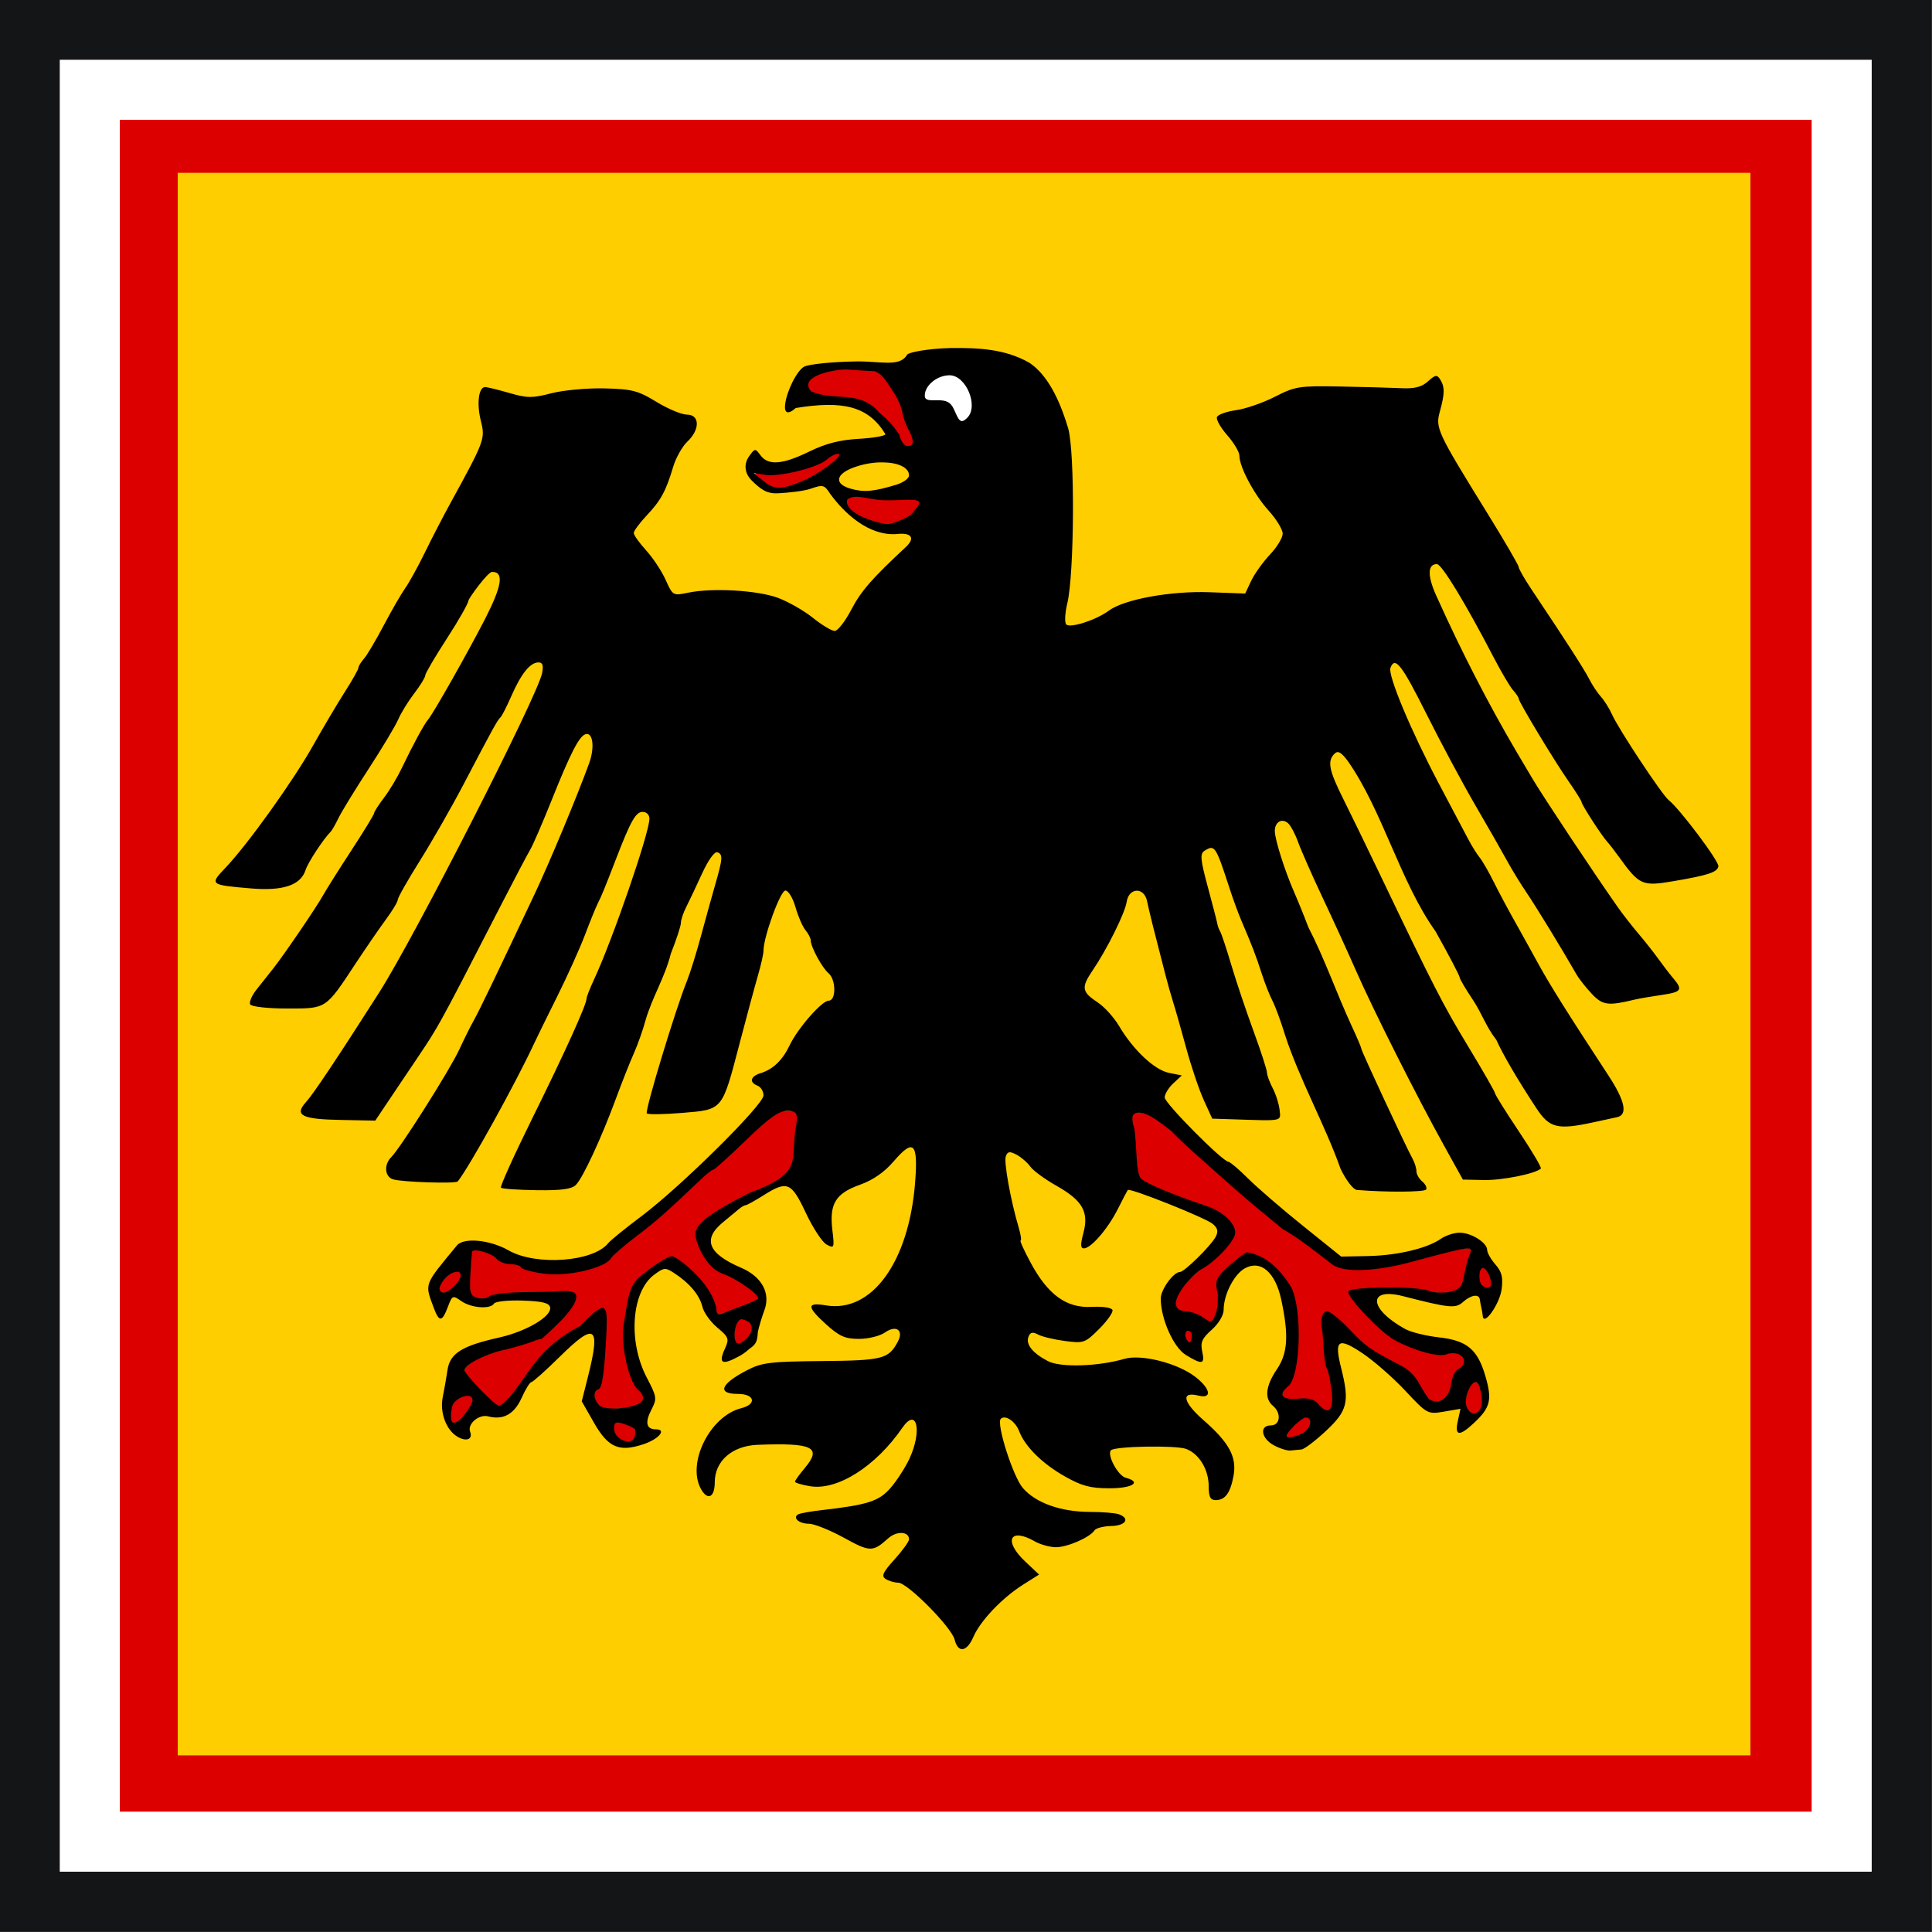 <?xml version="1.0" encoding="UTF-8" standalone="no"?>
<!-- Creator: CorelDRAW -->
<svg
   xmlns:dc="http://purl.org/dc/elements/1.1/"
   xmlns:cc="http://creativecommons.org/ns#"
   xmlns:rdf="http://www.w3.org/1999/02/22-rdf-syntax-ns#"
   xmlns:svg="http://www.w3.org/2000/svg"
   xmlns="http://www.w3.org/2000/svg"
   xmlns:sodipodi="http://sodipodi.sourceforge.net/DTD/sodipodi-0.dtd"
   xmlns:inkscape="http://www.inkscape.org/namespaces/inkscape"
   xml:space="preserve"
   width="3543px"
   height="3543px"
   style="shape-rendering:geometricPrecision; text-rendering:geometricPrecision; image-rendering:optimizeQuality; fill-rule:evenodd"
   viewBox="0 0 3544 3544"
   id="svg3542"
   sodipodi:version="0.32"
   inkscape:version="0.46"
   sodipodi:docname="Standarte_Reichspräsident_1933-1935.svg"
   inkscape:output_extension="org.inkscape.output.svg.inkscape"
   sodipodi:docbase="C:\Documents and Settings\Owner\Desktop\New Folder"><rect x="0" y="0" width="3544" height="3544" fill="#333333" stroke="none"/><sodipodi:namedview
   inkscape:window-height="1005"
   inkscape:window-width="1280"
   inkscape:pageshadow="2"
   inkscape:pageopacity="0.0"
   guidetolerance="10.0"
   gridtolerance="10.0"
   objecttolerance="10.0"
   borderopacity="1.0"
   bordercolor="#666666"
   pagecolor="#ffffff"
   id="base"
   inkscape:zoom="0.1590641"
   inkscape:cx="1771.5"
   inkscape:cy="1771.5"
   inkscape:window-x="-4"
   inkscape:window-y="-4"
   inkscape:current-layer="svg3542"
   showgrid="false" />
 <defs
   id="defs3544"><inkscape:perspective
   sodipodi:type="inkscape:persp3d"
   inkscape:vp_x="0 : 1771.5 : 1"
   inkscape:vp_y="0 : 1000 : 0"
   inkscape:vp_z="3543 : 1771.5 : 1"
   inkscape:persp3d-origin="1771.5 : 1181 : 1"
   id="perspective28" />
  <style
   type="text/css"
   id="style3546">
   
    .str0 {stroke:#363D42;stroke-width:244}
    .fill0 {fill:none}
    .fill4 {fill:#131516}
    .fill3 {fill:#2B2828}
    .fill1 {fill:#DD0000}
    .fill2 {fill:#FFCE00}
    .fill5 {fill:#FEFEFE}
   
  </style>
 <inkscape:perspective
   sodipodi:type="inkscape:persp3d"
   inkscape:vp_x="0 : 526.18109 : 1"
   inkscape:vp_y="0 : 1000 : 0"
   inkscape:vp_z="744.09448 : 526.18109 : 1"
   inkscape:persp3d-origin="372.04724 : 350.78739 : 1"
   id="perspective2443" /><inkscape:perspective
   id="perspective6"
   inkscape:persp3d-origin="797.24408 : 265.74803 : 1"
   inkscape:vp_z="1594.4882 : 398.62204 : 1"
   inkscape:vp_y="0 : 1000 : 0"
   inkscape:vp_x="0 : 398.62204 : 1"
   sodipodi:type="inkscape:persp3d" />
  

 

   
   
   
   
   
   
   
   
   
   
   
   
   
   
   
   
   
  </defs>
 <rect
   style="shape-rendering:geometricPrecision;text-rendering:geometricPrecision;image-rendering:optimizeQuality;fill-rule:evenodd;fill:#131516;fill-opacity:1"
   class="fill1"
   x="0"
   y="0"
   width="3543"
   height="3543"
   id="rect3553" /><rect
   style="fill:#ffffff;fill-opacity:1;fill-rule:evenodd"
   class="fill1"
   x="109.613"
   y="109.613"
   width="3323.773"
   height="3323.773"
   id="rect4595" /><rect
   style="fill:#dd0000;fill-opacity:1;fill-rule:evenodd"
   class="fill1"
   x="219.755"
   y="219.755"
   width="3103.49"
   height="3103.49"
   id="rect5568" /><rect
   class="fill2"
   x="326"
   y="317"
   width="2885"
   height="2903"
   id="rect3555"
   style="fill:#ffce00" />
<g
   id="g3206"
   transform="matrix(3.85,0,0,3.85,-1177.409,358.847)"><path
     style="fill:#ffffff;fill-rule:evenodd;stroke:#000000;stroke-width:1px;stroke-linecap:butt;stroke-linejoin:miter;stroke-opacity:1"
     d="M 773.745,80.323 L 744.265,80.536 L 739.566,91.645 L 753.665,121.552 L 778.872,117.279 L 773.745,80.323 z"
     id="path3204" /><g
     id="g3188"
     transform="translate(99.092,7.251)"><path
       id="path2392"
       d="M 748.604,429.538 C 746.298,429.692 745.669,432.577 746.275,434.433 C 748.151,442.639 747.283,451.245 749.34,459.399 C 750.307,462.604 754.072,463.387 756.667,464.856 C 766.182,469.309 776.405,472.176 785.971,476.393 C 790.133,478.694 794.756,482.253 794.959,487.364 C 792.825,492.996 788.035,497.239 783.498,500.949 C 779.166,504.06 774.658,507.073 771.413,511.372 C 769.194,514.418 766.057,518.018 767.165,522.068 C 768.579,524.926 772.363,524.336 774.916,525.25 C 778.045,525.876 780.38,528.382 783.422,529.196 C 785.291,529.101 785.471,526.612 786.179,525.297 C 787.803,520.751 786.766,515.834 786.557,511.155 C 786.937,507.245 790.641,504.921 793.175,502.375 C 795.646,500.412 797.853,497.897 800.784,496.625 C 808.185,497.476 814.096,502.697 818.498,508.346 C 821.63,512.041 823.452,516.567 824.13,521.317 C 825.483,529.065 825.094,536.999 824.78,544.82 C 824.318,549.366 823.667,554.072 821.592,558.133 C 820.487,560.299 817.696,561.663 817.645,564.269 C 818.62,566.655 821.864,566.017 823.914,566.195 C 827.525,566.357 831.927,565.496 834.535,568.631 C 836.063,569.816 837.8,572.551 840.039,571.388 C 842.269,569.27 841.598,565.719 841.418,562.951 C 841.056,558.071 839.671,553.357 838.482,548.663 C 837.541,542.612 837.319,536.466 836.612,530.386 C 836.565,528.38 836.625,525.133 839.105,524.674 C 842.683,526.176 845.192,529.294 848.087,531.815 C 852.974,536.474 857.66,541.608 863.764,544.764 C 869.156,548.27 875.655,550.29 880.02,555.133 C 883.078,558.589 884.601,563.394 888.018,566.592 C 891.689,569.049 896.481,565.824 897.535,562.022 C 898.697,558.432 898.891,554.154 902.134,551.655 C 903.417,550.533 905.384,548.79 904.2,546.917 C 903.098,544.547 900.286,543.801 897.857,544.252 C 895.021,544.703 892.141,545.204 889.298,544.427 C 881.998,542.919 874.888,540.134 868.645,536.022 C 862.202,530.779 856.082,524.912 851.095,518.226 C 850.609,517.242 849.005,515.81 849.971,514.733 C 853.869,513.341 858.245,513.684 862.358,513.424 C 870.374,513.477 878.533,512.896 886.432,514.534 C 891.241,515.716 896.775,516.379 901.254,513.817 C 904.091,512.299 903.954,508.582 904.869,505.894 C 905.594,502.177 907.099,498.667 907.712,494.954 C 907.098,493.578 905.033,494.524 903.888,494.501 C 889.925,497.015 876.496,502.145 862.377,503.781 C 856.274,504.319 849.843,504.908 843.948,502.979 C 838.036,499.53 832.944,494.849 827.275,491.017 C 821.647,487.2 816.06,483.522 810.905,479.065 C 795.2,466.094 780.005,452.482 765.116,438.57 C 760.603,434.859 755.841,430.7 749.945,429.576 C 749.499,429.543 749.051,429.512 748.604,429.538 z"
       style="opacity:1;fill:#dc0000;fill-opacity:1;fill-rule:nonzero;stroke:none;stroke-width:10;stroke-linecap:butt;stroke-linejoin:miter;marker:none;marker-start:none;marker-mid:none;marker-end:none;stroke-miterlimit:4;stroke-dasharray:none;stroke-dashoffset:0;stroke-opacity:1;visibility:visible;display:inline;overflow:visible;enable-background:accumulate" /><path
       id="path2394"
       d="M 912.867,503.687 C 911.246,504.395 911.402,506.753 911.356,508.256 C 911.302,510.864 913.558,514.082 916.454,512.996 C 918.207,512 917.116,509.519 916.747,508.011 C 916.03,506.37 915.133,503.488 912.867,503.687 z"
       style="opacity:1;fill:#dc0000;fill-opacity:1;fill-rule:nonzero;stroke:none;stroke-width:10;stroke-linecap:butt;stroke-linejoin:miter;marker:none;marker-start:none;marker-mid:none;marker-end:none;stroke-miterlimit:4;stroke-dasharray:none;stroke-dashoffset:0;stroke-opacity:1;visibility:visible;display:inline;overflow:visible;enable-background:accumulate" /><path
       id="path2396"
       d="M 909.685,557.963 C 907.049,558.905 906.07,562.016 905.389,564.486 C 904.659,567.34 904.768,571.041 907.599,572.71 C 909.639,574.229 912.201,571.863 912.574,569.783 C 913.417,566.082 912.809,561.969 910.96,558.671 C 910.671,558.269 910.218,557.876 909.685,557.963 z"
       style="opacity:1;fill:#dc0000;fill-opacity:1;fill-rule:nonzero;stroke:none;stroke-width:10;stroke-linecap:butt;stroke-linejoin:miter;marker:none;marker-start:none;marker-mid:none;marker-end:none;stroke-miterlimit:4;stroke-dasharray:none;stroke-dashoffset:0;stroke-opacity:1;visibility:visible;display:inline;overflow:visible;enable-background:accumulate" /><path
       id="path2398"
       d="M 828.824,574.805 C 825.875,575.635 823.984,578.335 821.781,580.3 C 821.026,581.384 819.129,582.603 819.76,584.095 C 821.594,585.089 823.847,583.906 825.67,583.378 C 828.555,582.369 831.621,579.533 831.033,576.222 C 830.765,575.294 829.764,574.706 828.824,574.805 z"
       style="opacity:1;fill:#dc0000;fill-opacity:1;fill-rule:nonzero;stroke:none;stroke-width:10;stroke-linecap:butt;stroke-linejoin:miter;marker:none;marker-start:none;marker-mid:none;marker-end:none;stroke-miterlimit:4;stroke-dasharray:none;stroke-dashoffset:0;stroke-opacity:1;visibility:visible;display:inline;overflow:visible;enable-background:accumulate" /><path
       id="path2400"
       d="M 772.65,533.445 C 770.608,534.203 771.351,537.126 772.395,538.467 C 772.769,539.44 774.175,539.562 774.34,538.411 C 775.21,536.766 775.145,533.567 772.754,533.426 L 772.65,533.445 z"
       style="opacity:1;fill:#dc0000;fill-opacity:1;fill-rule:nonzero;stroke:none;stroke-width:10;stroke-linecap:butt;stroke-linejoin:miter;marker:none;marker-start:none;marker-mid:none;marker-end:none;stroke-miterlimit:4;stroke-dasharray:none;stroke-dashoffset:0;stroke-opacity:1;visibility:visible;display:inline;overflow:visible;enable-background:accumulate" /><path
       id="path3172"
       d="M 581.312,428.829 C 577.162,428.931 573.991,432.162 570.927,434.56 C 562.776,441.504 555.361,449.405 547.088,456.123 C 540.649,460.463 535.469,466.365 529.665,471.478 C 521.276,479.627 511.861,486.639 502.81,494.028 C 498.972,497.149 496.029,501.546 491.085,502.988 C 480.176,506.684 467.824,507.76 456.767,504.036 C 454.802,502.907 452.82,501.754 450.492,501.669 C 447.448,501.528 444.636,500.345 442.398,498.277 C 439.449,496.187 435.702,494.883 432.069,495.237 C 430.82,496.001 431.5,497.984 431.135,499.221 C 430.909,504.543 430.021,509.944 430.823,515.242 C 432.2,518.746 437.023,518.923 439.971,517.432 C 445.995,515.322 452.597,515.864 458.91,515.434 C 465.793,515.219 472.68,515.184 479.567,515.11 C 481.957,516.637 480.617,519.733 479.463,521.615 C 475.578,527.511 470.081,532.24 464.886,537.022 C 456.547,540.038 447.869,541.926 439.48,544.791 C 435.471,546.373 431.029,547.934 428.274,551.401 C 427.394,553.56 429.919,555.209 430.974,556.782 C 434.969,561.097 438.883,565.619 443.616,569.131 C 445.393,570.165 446.872,567.903 448.109,566.931 C 456.241,558.08 461.765,546.913 471.353,539.354 C 474.838,536.209 479.094,534.112 482.902,531.408 C 486.484,528.828 489.139,524.921 493.275,523.239 C 495.064,522.888 495.392,525.323 495.399,526.59 C 495.479,536.628 494.876,546.698 493.492,556.641 C 493.167,558.651 492.781,561.038 490.707,561.984 C 488.877,564.048 490.243,567.313 491.972,568.98 C 495.103,571.667 499.506,570.596 503.254,570.519 C 506.565,570.031 510.464,569.72 512.846,567.111 C 514.169,564.825 511.812,562.594 510.448,560.983 C 506.097,554.645 504.838,546.803 504.013,539.299 C 503.35,532.115 505.126,524.971 506.444,517.98 C 507.214,513.731 509.405,509.82 512.893,507.208 C 517.091,503.856 521.431,500.43 526.46,498.409 C 528.305,498.337 529.754,500.082 531.265,500.939 C 538.585,506.62 545.774,514.013 547.806,523.399 C 547.722,524.988 548.462,526.252 550.185,525.608 C 555.978,523.874 561.723,521.637 567.141,518.905 C 568.273,518.523 568.208,517.241 567.329,516.602 C 562.232,511.287 555.407,508.218 548.891,505.018 C 543.187,501.102 539.569,494.63 538.299,487.835 C 538.637,483.472 542.705,480.864 545.864,478.477 C 554.005,472.958 562.877,468.543 571.965,464.78 C 577.333,462.345 583.128,458.774 584.531,452.611 C 585.477,446.643 585.49,440.553 586.444,434.574 C 586.853,432.556 586.844,429.565 584.361,428.952 C 583.362,428.752 582.324,428.844 581.312,428.829 z"
       style="opacity:1;fill:#dc0000;fill-opacity:1;fill-rule:nonzero;stroke:none;stroke-width:10;stroke-linecap:butt;stroke-linejoin:miter;marker:none;marker-start:none;marker-mid:none;marker-end:none;stroke-miterlimit:4;stroke-dasharray:none;stroke-dashoffset:0;stroke-opacity:1;visibility:visible;display:inline;overflow:visible;enable-background:accumulate" /><path
       id="path3174"
       d="M 560.164,527.969 C 557.762,528.304 557.208,531.265 556.737,533.237 C 556.431,535.363 556.231,537.977 557.775,539.675 C 559.258,540.594 560.784,538.779 561.958,538.051 C 563.868,536.279 565.973,533.27 564.629,530.621 C 563.584,529.25 561.99,527.902 560.164,527.969 z"
       style="opacity:1;fill:#dc0000;fill-opacity:1;fill-rule:nonzero;stroke:none;stroke-width:10;stroke-linecap:butt;stroke-linejoin:miter;marker:none;marker-start:none;marker-mid:none;marker-end:none;stroke-miterlimit:4;stroke-dasharray:none;stroke-dashoffset:0;stroke-opacity:1;visibility:visible;display:inline;overflow:visible;enable-background:accumulate" /><path
       id="path3176"
       d="M 500.903,577.165 C 498.711,577.422 498.807,580.458 499.515,581.971 C 500.812,584.968 504.545,587.352 507.795,586.2 C 509.582,584.896 510.325,581.72 508.758,579.998 C 506.409,578.576 503.678,577.311 500.903,577.165 z"
       style="opacity:1;fill:#dc0000;fill-opacity:1;fill-rule:nonzero;stroke:none;stroke-width:10;stroke-linecap:butt;stroke-linejoin:miter;marker:none;marker-start:none;marker-mid:none;marker-end:none;stroke-miterlimit:4;stroke-dasharray:none;stroke-dashoffset:0;stroke-opacity:1;visibility:visible;display:inline;overflow:visible;enable-background:accumulate" /><path
       id="path3178"
       d="M 428.973,564.382 C 425.442,565.029 421.606,567.601 421.616,571.564 C 421.484,573.501 420.711,576.501 422.893,577.571 C 425.036,577.629 426.313,575.298 427.774,574.04 C 429.63,571.718 431.882,569.167 432.079,566.1 C 431.559,564.999 430.221,564.152 428.973,564.382 z"
       style="opacity:1;fill:#dc0000;fill-opacity:1;fill-rule:nonzero;stroke:none;stroke-width:10;stroke-linecap:butt;stroke-linejoin:miter;marker:none;marker-start:none;marker-mid:none;marker-end:none;stroke-miterlimit:4;stroke-dasharray:none;stroke-dashoffset:0;stroke-opacity:1;visibility:visible;display:inline;overflow:visible;enable-background:accumulate" /><path
       id="path3180"
       d="M 424.082,505.414 C 420.531,505.979 417.674,509.003 416.275,512.193 C 415.39,513.792 416.713,515.988 418.607,515.478 C 421.772,514.544 424.222,511.859 425.867,509.087 C 426.963,507.424 426.394,505.121 424.082,505.414 z"
       style="opacity:1;fill:#dc0000;fill-opacity:1;fill-rule:nonzero;stroke:none;stroke-width:10;stroke-linecap:butt;stroke-linejoin:miter;marker:none;marker-start:none;marker-mid:none;marker-end:none;stroke-miterlimit:4;stroke-dasharray:none;stroke-dashoffset:0;stroke-opacity:1;visibility:visible;display:inline;overflow:visible;enable-background:accumulate" /><path
       id="path3182"
       d="M 608.987,75.419 C 604.069,75.573 599.059,76.575 594.704,78.919 C 592.831,79.905 590.812,82.045 591.857,84.311 C 592.242,85.672 593.367,86.624 594.735,86.888 C 601.939,89.436 609.954,88.076 617.158,90.527 C 622.116,92.181 625.457,96.384 629.161,99.833 C 631.765,102.519 634.6,105.3 635.73,108.985 C 636.507,110.541 637.812,112.822 639.896,112.283 C 641.89,112.098 642.187,109.617 641.572,108.11 C 640.281,104.526 638.162,101.23 637.326,97.483 C 636.438,93.03 634.513,88.934 631.98,85.201 C 629.708,81.958 627.754,77.924 623.894,76.354 C 620.102,75.667 616.197,75.689 612.352,75.446 C 611.231,75.407 610.109,75.389 608.987,75.419 z"
       style="opacity:1;fill:#dc0000;fill-opacity:1;fill-rule:nonzero;stroke:none;stroke-width:10;stroke-linecap:butt;stroke-linejoin:miter;marker:none;marker-start:none;marker-mid:none;marker-end:none;stroke-miterlimit:4;stroke-dasharray:none;stroke-dashoffset:0;stroke-opacity:1;visibility:visible;display:inline;overflow:visible;enable-background:accumulate" /><path
       id="path3184"
       d="M 605.603,115.647 C 602.199,116.172 599.976,119.248 596.811,120.387 C 589.379,123.467 581.407,125.364 573.345,125.654 C 571.171,125.664 568.998,124.826 566.85,124.987 C 566.011,125.718 567.544,126.507 567.965,127.016 C 570.864,129.358 573.998,132.365 578.025,132.09 C 583.044,131.898 587.691,129.653 592.141,127.507 C 597.127,124.84 602.114,121.885 605.997,117.724 C 606.631,117.231 607.37,115.755 606.077,115.634 C 605.919,115.636 605.76,115.626 605.603,115.647 z"
       style="opacity:1;fill:#dc0000;fill-opacity:1;fill-rule:nonzero;stroke:none;stroke-width:10;stroke-linecap:butt;stroke-linejoin:miter;marker:none;marker-start:none;marker-mid:none;marker-end:none;stroke-miterlimit:4;stroke-dasharray:none;stroke-dashoffset:0;stroke-opacity:1;visibility:visible;display:inline;overflow:visible;enable-background:accumulate" /><path
       sodipodi:nodetypes="cccccccccc"
       id="path3186"
       d="M 614.181,136.035 C 612.536,136.084 609.997,136.617 609.975,138.685 C 610.35,141.864 613.398,143.777 615.917,145.248 C 619.83,147.277 624.115,148.66 628.467,149.347 C 632.076,149.814 635.292,147.76 638.506,146.437 C 641.015,145.356 644.339,143.576 644.615,140.674 C 644.967,139.872 645.898,139.007 645.096,138.024 C 643.443,137.212 641.435,137.651 639.642,137.51 C 633.093,137.501 626.482,137.913 620.03,136.575 C 618.087,136.31 616.151,135.991 614.181,136.035 z"
       style="opacity:1;fill:#dc0000;fill-opacity:1;fill-rule:nonzero;stroke:none;stroke-width:10;stroke-linecap:butt;stroke-linejoin:miter;marker:none;marker-start:none;marker-mid:none;marker-end:none;stroke-miterlimit:4;stroke-dasharray:none;stroke-dashoffset:0;stroke-opacity:1;visibility:visible;display:inline;overflow:visible;enable-background:accumulate" /><path
       sodipodi:nodetypes="cssssccsssssssccsssssssssssssssssssssssssssssssssssssccsssssssssssssssssssssscccssssssssssssssssssssssssssccssssssssssssssssssssssssssssssssssssssssscccssssssssssscssssssssssssssssssssssssssssssssssssssssscccssssssssssssssssssssssssssssssssssssssssssssssssssssssssssscccsssssssssssssscccssscccsssssssscccsssssssssssssccssssssccsssssscccsssssssccsccssssssssssssssssssssssssccsssssssssssssssssssssssssssssscccsssscccsccsssscccccssssccscccsccsssssccsssscccccsssssccssssssssccsssssssssssssssssssssscccsssccsssssssssssccsssssssssccssssccsscccccssccssscccccsssccssccssssccssccsssssc"
       id="path2457"
       d="M 659.394,65.37 C 649.074,65.64 639.59,67.353 638.906,68.562 C 635.491,74.604 626.151,71.573 614.719,71.75 C 603.14,71.929 592.14,73.035 589.875,74.25 C 586.419,76.103 581.471,85.99 580.781,92.406 C 580.335,96.559 582.316,97.159 585.875,93.938 C 608.322,90.318 620.414,92.974 628.594,106.406 C 628.594,107.229 622.883,108.231 615.906,108.625 C 606.83,109.138 600.138,110.859 592.312,114.688 C 579.599,120.908 572.774,121.454 569.125,116.531 C 566.584,113.103 566.473,113.107 563.844,116.656 C 560.44,121.251 562.142,125.777 564.875,128.469 C 569.487,133.012 572.296,134.883 577.688,134.562 C 582.693,134.265 589.625,133.573 593.062,132.375 C 598.802,130.374 599.544,130.567 602.188,134.719 C 609.284,144.438 620.569,154.707 633.594,154.031 C 641.03,153.109 643.037,155.8 638.25,160.25 C 622.081,175.28 616.956,181.172 612.344,190 C 609.429,195.578 605.877,200.154 604.438,200.156 C 602.998,200.159 598.354,197.377 594.125,193.969 C 589.896,190.561 582.383,186.256 577.438,184.406 C 567.692,180.761 545.956,179.521 534.406,181.969 C 527.461,183.441 527.242,183.326 523.906,175.875 C 522.037,171.7 517.85,165.36 514.594,161.781 C 511.337,158.202 508.688,154.485 508.688,153.5 C 508.687,152.515 511.43,148.775 514.812,145.188 C 521.629,137.96 523.97,133.65 527.469,121.969 C 528.77,117.624 531.827,112.214 534.25,109.938 C 540.307,104.248 540.206,97.094 534.062,97.094 C 531.531,97.094 524.988,94.368 519.531,91.031 C 510.744,85.657 507.904,84.906 494.625,84.594 C 486.38,84.4 474.993,85.465 469.344,86.938 C 460.347,89.283 457.895,89.249 449.406,86.781 C 444.076,85.232 438.884,83.969 437.875,83.969 C 434.761,83.969 433.763,91.861 435.844,100.125 C 437.983,108.621 437.695,109.433 421.344,139.25 C 417.953,145.434 412.484,155.988 409.219,162.688 C 405.954,169.387 401.726,177.052 399.812,179.75 C 397.899,182.448 393.271,190.469 389.531,197.562 C 385.791,204.656 381.565,211.779 380.125,213.406 C 378.685,215.033 377.5,216.977 377.5,217.719 C 377.5,218.46 374.622,223.578 371.094,229.094 C 367.566,234.609 360.713,246.175 355.875,254.781 C 346.331,271.758 324.765,301.854 314.156,313 C 306.496,321.048 306.659,321.176 326.375,322.844 C 341.677,324.138 350.042,321.282 352.344,314 C 353.461,310.467 360.938,299.107 364.375,295.719 C 364.898,295.203 366.578,292.248 368.094,289.156 C 369.61,286.064 376.059,275.541 382.438,265.75 C 388.817,255.959 395.135,245.404 396.469,242.312 C 397.803,239.221 401.245,233.631 404.125,229.875 C 407.004,226.119 409.344,222.271 409.344,221.344 C 409.344,220.417 413.97,212.529 419.625,203.812 C 425.28,195.096 429.924,186.913 429.938,185.625 C 430.311,184.258 439.343,171.734 441.281,172.031 C 446.943,172.031 445.913,178.708 437.781,194.562 C 429.709,210.301 413.2,239.449 410.75,242.312 C 408.787,244.606 403.384,254.561 398.25,265.344 C 396.142,269.771 392.312,276.194 389.719,279.594 C 387.126,282.993 385,286.297 385,286.938 C 385,287.578 380.164,295.509 374.25,304.562 C 368.335,313.616 362.214,323.321 360.656,326.125 C 357.454,331.887 342.149,354.349 336.906,361 C 335.005,363.411 331.518,367.834 329.125,370.812 C 326.732,373.791 325.287,377.073 325.938,378.125 C 326.596,379.19 334.412,380.063 343.562,380.062 C 362.442,380.062 361.737,380.503 376.25,358.5 C 381.009,351.285 387.447,341.911 390.562,337.688 C 393.678,333.464 396.25,329.203 396.25,328.219 C 396.25,327.234 400.95,318.938 406.719,309.75 C 412.487,300.562 421.876,284.168 427.562,273.312 C 441.351,246.988 443.811,242.481 445.156,241.375 C 445.783,240.86 448.128,236.272 450.375,231.156 C 455.08,220.445 459.349,215.156 463.281,215.156 C 465.288,215.156 465.754,216.558 465,220.312 C 462.795,231.286 404.239,346.047 387.312,372.562 C 367.441,403.691 356.006,420.816 352.562,424.594 C 346.771,430.947 350.417,432.82 369.125,433.156 L 385.531,433.469 L 398.844,413.625 C 417.374,386.044 412.33,395.027 446.125,329.469 C 452.235,317.616 458.24,306.218 459.469,304.156 C 460.697,302.095 465.265,291.541 469.594,280.719 C 478.517,258.412 482.635,250.382 485.656,249.375 C 489.23,248.184 490.189,255.611 487.438,263.188 C 481.681,279.04 468.613,310.366 461.438,325.562 C 442.951,364.71 434.977,381.293 432.5,385.656 C 431.037,388.233 427.884,394.565 425.5,399.719 C 421.066,409.303 397.552,446.475 393.094,450.938 C 389.558,454.477 390.03,460.188 393.969,461.438 C 398.203,462.782 423.91,463.614 424.844,462.438 C 430.42,455.408 452.398,415.719 461.156,396.844 C 462.332,394.31 467.276,384.229 472.156,374.438 C 477.036,364.646 483.031,351.347 485.469,344.906 C 487.907,338.465 490.643,331.742 491.562,329.938 C 493.334,326.462 494.972,322.458 500.219,308.844 C 507.203,290.722 509.637,286.396 512.875,286.375 C 514.763,286.363 516.165,287.737 516.156,289.625 C 516.126,296.412 498.588,347.32 489.781,366.188 C 487.804,370.423 486.188,374.555 486.188,375.344 C 486.187,378.203 476.135,400.415 460.469,432.125 C 451.669,449.937 444.889,464.92 445.406,465.438 C 445.924,465.955 453.538,466.496 462.344,466.625 C 474.081,466.796 479.101,466.117 481.094,464.125 C 484.448,460.771 493.227,441.873 500.125,423.156 C 502.974,415.426 506.827,405.687 508.688,401.531 C 510.548,397.375 513.081,390.229 514.312,385.625 C 517.454,374.776 523.598,365.021 526.344,353.938 C 528.989,347.3 531.156,340.668 531.156,339.219 C 531.156,337.77 532.317,334.361 533.719,331.625 C 535.121,328.889 538.503,321.722 541.25,315.719 C 544.179,309.32 547.186,305.15 548.531,305.625 C 551.23,306.578 551.104,308.52 547.5,321.031 C 546.016,326.185 542.978,337.13 540.75,345.375 C 538.522,353.62 535.501,363.33 534.031,366.938 C 528.665,380.106 513.851,428.976 514.906,430.031 C 515.503,430.628 523.161,430.51 531.906,429.781 C 551.265,428.169 550.698,428.839 559.062,396.906 C 562.437,384.023 566.382,369.389 567.844,364.375 C 569.305,359.361 570.5,354.025 570.5,352.5 C 570.5,345.929 578.549,323.844 580.938,323.844 C 582.342,323.844 584.5,327.401 585.75,331.781 C 587,336.162 589.132,341.092 590.5,342.719 C 591.868,344.346 593,346.545 593,347.594 C 593,350.658 598.451,360.714 601.469,363.219 C 605.084,366.219 605.184,376.313 601.594,376.312 C 598.33,376.312 586.787,389.51 582.906,397.688 C 579.575,404.707 574.974,409.083 569.094,410.875 C 564.258,412.348 563.57,415.264 567.688,416.844 C 569.234,417.437 570.5,419.523 570.5,421.469 C 570.5,425.965 531.174,464.884 512.406,478.969 C 504.676,484.77 497.531,490.58 496.5,491.875 C 489.387,500.81 462.106,502.774 449,495.281 C 440.182,490.24 427.661,489.034 424.438,492.938 C 408.491,512.246 408.99,510.868 413.5,522.938 C 415.979,529.573 417.399,529.422 420.094,522.281 C 422.2,516.7 422.428,516.594 426.531,519.469 C 431.27,522.788 440.369,523.466 442.125,520.625 C 442.749,519.615 448.916,518.981 455.812,519.219 C 465.244,519.543 468.458,520.355 468.844,522.469 C 469.628,526.769 457.495,533.929 444.469,536.844 C 426.739,540.811 421.123,544.347 419.938,552.312 C 419.39,555.992 418.38,561.761 417.688,565.125 C 416.198,572.358 419.173,580.63 424.469,583.938 C 428.764,586.62 432.149,585.415 430.719,581.688 C 429.313,578.023 434.917,573.234 439.281,574.375 C 446.5,576.263 451.743,573.37 455.25,565.594 C 457.119,561.449 459.216,558.063 459.906,558.062 C 460.596,558.062 466.787,552.519 473.656,545.75 C 490.322,529.328 492.968,531.212 486.938,555.219 L 483.906,567.219 L 489.781,577.5 C 496.52,589.278 501.71,591.52 513.312,587.656 C 520.625,585.221 524.53,580.563 519.25,580.562 C 514.681,580.562 513.922,577.354 517.062,571.281 C 519.837,565.916 519.718,565.136 514.875,555.875 C 505.858,538.631 507.573,514.944 518.406,506.906 C 523.157,503.381 523.724,503.346 528.156,506.25 C 535.312,510.938 540.095,516.682 541.406,522.188 C 542.057,524.92 545.242,529.368 548.5,532.094 C 553.985,536.683 554.256,537.442 552.094,542.188 C 548.926,549.14 550.685,550.148 558.562,545.906 C 562.102,544 563.088,542.72 563.625,542.344 C 566.986,539.991 567.539,538.881 567.812,534.188 C 568.431,531.353 569.834,526.709 570.906,523.875 C 574.001,515.693 569.695,507.803 559.875,503.594 C 544.048,496.81 541.338,490.017 551.188,481.906 C 554.088,479.517 557.474,476.707 558.719,475.656 C 559.964,474.605 561.452,473.75 562.031,473.75 C 562.611,473.75 566.418,471.639 570.5,469.062 C 581.813,461.921 583.756,462.713 590.688,477.469 C 594.054,484.636 598.506,491.414 600.594,492.531 C 604.219,494.471 604.35,494.167 603.312,485.562 C 601.815,473.144 604.868,468.138 616.438,464.031 C 622.664,461.821 628.054,458.088 632.531,452.875 C 642.072,441.765 644.253,443.991 642.719,463.188 C 639.699,500.965 622.066,525.186 600.25,521.5 C 590.96,519.93 591.025,522.127 600.5,530.688 C 606.654,536.247 609.428,537.469 616,537.469 C 620.406,537.469 625.966,536.103 628.344,534.438 C 633.729,530.665 637.448,533.304 634.5,538.812 C 630.092,547.049 627.333,547.768 598.375,548.031 C 573.612,548.257 569.741,548.72 562.594,552.438 C 549.997,558.989 548.231,563.688 558.344,563.688 C 566.349,563.687 567.452,568.598 559.875,570.5 C 545.132,574.2 533.956,596.378 540.594,608.781 C 543.76,614.697 547.281,613.146 547.281,605.812 C 547.281,595.673 555.556,588.407 567.688,587.938 C 594.116,586.915 598.513,589.094 590.125,599.062 C 587.592,602.073 585.5,604.966 585.5,605.5 C 585.5,606.034 588.715,606.996 592.625,607.656 C 605.664,609.859 623.935,598.297 636.688,579.781 C 643.612,569.728 646.204,581.359 640,594.625 C 638.072,598.748 634.102,604.909 631.156,608.344 C 625.623,614.796 620.336,616.53 598.188,619.062 C 592.859,619.672 587.805,620.577 586.969,621.094 C 584.267,622.763 587.453,625.531 592.094,625.531 C 594.574,625.531 602.107,628.533 608.812,632.219 C 621.285,639.074 622.573,639.095 629.906,632.5 C 633.945,628.867 639.844,629.153 639.844,632.969 C 639.844,634.029 636.736,638.327 632.938,642.531 C 627.35,648.716 626.543,650.498 628.719,651.875 C 630.198,652.811 632.884,653.609 634.688,653.625 C 639.106,653.664 660.073,674.816 661.562,680.75 C 663.207,687.302 667.392,686.682 670.531,679.406 C 673.821,671.782 684.215,660.858 694.188,654.562 L 701.812,649.75 L 695.188,643.531 C 684.693,633.634 687.841,627.125 699.812,633.969 C 702.389,635.442 706.865,636.682 709.75,636.719 C 715.196,636.788 726.047,632.058 728.219,628.688 C 728.904,627.624 732.496,626.706 736.188,626.625 C 743.035,626.475 745.296,623.119 739.938,621.062 C 738.307,620.437 732.095,619.906 726.125,619.906 C 712.193,619.906 700.152,615.621 694.062,608.5 C 689.359,603 681.327,577.798 683.562,575.562 C 685.652,573.474 690.509,576.714 692.281,581.375 C 695.089,588.761 703.343,596.928 714.156,603.031 C 722.179,607.559 726.31,608.656 735.375,608.656 C 746.358,608.656 750.916,605.679 743.062,603.625 C 739.383,602.663 734.002,592.592 736.062,590.531 C 738.005,588.589 767.107,588.082 771.906,589.906 C 778.111,592.265 782.625,599.763 782.625,607.688 C 782.625,612.764 783.407,614.281 785.969,614.281 C 790.456,614.281 792.915,610.958 794.438,602.812 C 796.118,593.819 792.449,586.949 780.219,576.25 C 770.295,567.569 769.21,562.349 777.781,564.5 C 784.457,566.175 783.507,561.092 776.094,555.438 C 767.618,548.972 750.473,544.643 742.5,546.969 C 729.985,550.619 712.048,551.173 706.094,548.094 C 698.765,544.304 695.36,540.091 696.75,536.469 C 697.592,534.275 698.746,534.016 701.344,535.406 C 703.242,536.422 708.971,537.789 714.094,538.469 C 723.036,539.655 723.71,539.446 730.438,532.719 C 734.292,528.865 737.147,524.815 736.781,523.719 C 736.4,522.576 732.155,521.937 726.844,522.219 C 714.883,522.854 706.078,516.502 697.906,501.375 C 694.705,495.449 692.496,490.625 693,490.625 C 693.504,490.625 693.12,487.881 692.125,484.531 C 688.262,471.52 684.933,453.105 685.969,450.406 C 686.843,448.127 687.852,447.999 691.094,449.719 C 693.31,450.894 696.25,453.437 697.625,455.375 C 699,457.313 704.561,461.385 709.969,464.438 C 722.481,471.499 725.611,476.921 722.938,486.938 C 721.458,492.481 721.51,494.344 723.156,494.344 C 726.534,494.344 734.597,485.001 739.312,475.625 C 741.645,470.987 743.792,466.895 744.062,466.531 C 744.938,465.354 781.242,479.835 784.562,482.688 C 786.976,484.76 787.293,486.315 785.906,488.906 C 783.617,493.183 771.002,505.594 768.938,505.594 C 765.832,505.594 759.781,513.959 759.781,518.25 C 759.781,527.942 765.845,541.537 771.781,545.156 C 779.604,549.927 780.889,549.619 779.531,543.438 C 778.593,539.164 779.432,537.25 784.062,533.125 C 787.373,530.175 789.75,526.209 789.75,523.625 C 789.75,516.32 794.782,506.557 799.969,503.781 C 807.531,499.734 814.418,505.78 817.219,518.906 C 820.844,535.893 820.298,544.327 815.062,552.031 C 809.74,559.864 809.085,565.907 813.188,569.312 C 817.35,572.767 816.757,578.687 812.25,578.688 C 806.669,578.687 807.588,584.865 813.656,588.156 C 816.49,589.694 820.079,590.822 821.625,590.656 C 823.171,590.491 825.511,590.275 826.844,590.156 C 828.176,590.037 833.453,586.029 838.562,581.25 C 848.796,571.678 849.792,567.488 845.75,551.438 C 842.344,537.911 844.22,536.549 855.719,544.188 C 861.177,547.813 870.416,555.891 876.25,562.125 C 886.734,573.328 886.953,573.437 894.719,572.125 L 902.594,570.781 L 901.312,576.625 C 899.716,583.894 902.081,584.083 909.281,577.281 C 916.836,570.144 917.731,566.46 914.5,555.344 C 910.735,542.392 905.719,538.223 892.188,536.719 C 886.173,536.05 879.027,534.287 876.281,532.781 C 858.832,523.213 858.164,512.726 875.281,517.125 C 897.379,522.804 900.268,523.085 903.781,519.906 C 907.588,516.461 911.459,515.893 911.812,518.719 C 911.941,519.749 912.242,521.438 912.5,522.469 C 912.758,523.499 913.09,525.365 913.219,526.625 C 913.723,531.554 921.263,520.808 922.188,513.844 C 922.939,508.186 922.289,505.52 919.25,502.031 C 917.093,499.555 915.312,496.455 915.312,495.125 C 915.313,491.621 907.757,486.875 902.188,486.875 C 899.554,486.875 895.533,488.182 893.25,489.781 C 886.729,494.349 872.447,497.731 858.531,498 L 845.75,498.25 L 827.594,483.656 C 817.606,475.64 805.845,465.481 801.438,461.094 C 797.03,456.706 792.808,453.116 792.062,453.094 C 789.244,453.01 761.656,425.196 761.656,422.438 C 761.656,420.85 763.475,417.841 765.719,415.75 L 769.812,411.938 L 763.688,410.719 C 756.831,409.348 746.697,399.837 739.969,388.469 C 737.529,384.346 732.989,379.311 729.875,377.25 C 722.089,372.096 721.761,370.098 727.344,361.875 C 734.195,351.784 742.727,334.622 743.531,329.281 C 744.573,322.361 751.843,322.063 753.25,328.875 C 754.245,333.694 756.857,344.172 762.031,364.125 C 763.1,368.248 764.76,374.158 765.75,377.25 C 766.74,380.342 769.496,390.021 771.875,398.781 C 774.254,407.542 778.022,418.729 780.25,423.625 L 784.312,432.531 L 795,432.875 C 818.242,433.636 816.981,433.888 816.406,428.375 C 816.119,425.62 814.666,420.989 813.156,418.094 C 811.646,415.198 810.381,411.795 810.375,410.531 C 810.369,409.267 807.51,400.433 804,390.875 C 800.49,381.317 795.732,367.167 793.438,359.438 C 791.143,351.708 788.764,344.531 788.156,343.5 C 787.548,342.469 786.912,340.781 786.75,339.75 C 786.588,338.719 784.547,330.831 782.219,322.219 C 778.674,309.107 778.416,306.317 780.594,304.938 C 785.512,301.823 785.94,302.466 792.594,322.906 C 794.271,328.06 796.736,334.783 798.062,337.875 C 803.206,349.863 805.205,355.055 807.812,363.188 C 809.3,367.825 811.615,373.736 812.969,376.312 C 814.322,378.889 817.042,386.255 819,392.688 C 825.708,413.406 838.141,435.748 845.438,456.406 C 848.087,461.908 851.508,466.356 853.219,466.5 C 866.946,467.658 885.452,467.553 886.219,466.312 C 886.736,465.476 885.91,463.742 884.375,462.469 C 882.84,461.195 881.594,458.996 881.594,457.562 C 881.594,456.129 880.774,453.477 879.781,451.688 C 876.7,446.134 855.344,400.284 855.344,399.219 C 855.344,398.665 853.327,393.912 850.875,388.656 C 843.493,372.703 837.975,356.569 830.062,341.219 C 828.213,336.289 825.217,328.904 823.406,324.781 C 818.873,314.457 814.125,299.479 814.125,295.5 C 814.125,291.239 817.388,289.234 820.344,291.688 C 821.614,292.742 823.813,296.82 825.219,300.75 C 826.625,304.68 831.953,316.772 837.062,327.594 C 842.172,338.416 849.293,354.005 852.906,362.25 C 860.912,380.519 881.688,421.802 894.375,444.688 L 903.719,461.562 L 913.75,461.781 C 922.473,461.962 938.45,458.738 940.875,456.312 C 941.331,455.857 936.601,447.87 930.375,438.562 C 924.149,429.255 919.062,421.108 919.062,420.469 C 919.063,419.83 913.342,409.851 906.344,398.281 C 894.188,378.186 889.905,369.84 864.312,316.344 C 858.149,303.461 850.224,287.164 846.719,280.156 C 839.912,266.547 839.052,262.167 842.531,258.688 C 844.199,257.02 845.762,257.89 849.094,262.406 C 865.618,286.224 873.827,319.638 890.75,343.375 C 897.04,354.635 902.188,364.441 902.188,365.188 C 902.188,365.934 905.087,370.868 908.625,376.125 C 913.031,382.894 914.676,388.562 919.688,395.031 C 922.87,402.142 929.872,414.058 938.75,427.562 C 944.976,437.034 948.774,437.995 965.906,434.281 C 970.544,433.276 975.61,432.175 977.156,431.844 C 982.418,430.716 981.043,424.123 973,411.844 C 953.342,381.832 945.293,368.99 939.531,358.5 C 936.135,352.316 930.994,343.028 928.094,337.875 C 925.193,332.722 920.821,324.541 918.406,319.688 C 915.991,314.834 912.966,309.604 911.688,308.062 C 910.409,306.521 907.921,302.491 906.125,299.094 C 904.329,295.697 898.049,283.821 892.188,272.719 C 878.911,247.57 867.894,221.203 869.219,217.75 C 871.406,212.051 874.574,216.128 886.5,239.969 C 893.331,253.625 903.837,273.225 909.844,283.531 C 915.851,293.838 922.598,305.659 924.844,309.781 C 927.09,313.904 931.225,320.659 934.031,324.781 C 938.476,331.311 951.109,351.992 957.844,363.781 C 959.072,365.932 962.376,370.115 965.188,373.094 C 970.33,378.543 972.886,378.883 985.594,375.812 C 987.655,375.314 993.354,374.336 998.25,373.625 C 1008.046,372.203 1008.686,371.233 1003.844,365.5 C 1002.04,363.365 998.905,359.259 996.844,356.375 C 994.783,353.491 990.561,348.141 987.469,344.5 C 984.377,340.859 979.886,335.118 977.5,331.719 C 966.156,315.561 941.758,278.818 936.812,270.438 C 933.772,265.284 930.45,259.656 929.406,257.938 C 915.677,234.628 902.758,209.322 891.75,184.875 C 886.768,174.451 886.634,168.288 891.375,168.312 C 893.676,168.324 904.979,186.939 918.594,213.125 C 922.117,219.901 926.196,226.779 927.656,228.406 C 929.116,230.033 930.312,231.814 930.312,232.375 C 930.313,233.913 947.056,261.695 954.094,271.812 C 957.492,276.698 960.281,281.14 960.281,281.688 C 960.281,282.905 969.864,297.741 972.469,300.562 C 973.501,301.681 976.033,304.951 978.094,307.812 C 987.865,321.379 989.129,321.943 1004.312,319.344 C 1020.761,316.528 1024.926,315.132 1025.469,312.312 C 1025.912,310.009 1007.147,285.009 1001.75,280.719 C 998.613,278.224 977.873,246.88 974.844,240.062 C 973.561,237.175 971.146,233.321 969.5,231.5 C 967.854,229.679 965.339,225.879 963.906,223.062 C 961.515,218.363 952.552,204.475 936.531,180.531 C 933.099,175.401 930.312,170.516 930.312,169.688 C 930.313,168.859 923.668,157.453 915.562,144.344 C 891.307,105.113 890.569,103.496 892.781,95.531 C 895.128,87.081 895.141,83.846 892.906,80.312 C 891.431,77.981 890.584,78.088 887.125,81.219 C 884.127,83.932 880.804,84.806 874.375,84.5 C 869.588,84.272 856.368,83.899 845.031,83.688 C 825.723,83.327 823.779,83.648 814.125,88.594 C 808.456,91.498 800.087,94.372 795.531,95 C 790.976,95.628 786.925,97.121 786.531,98.312 C 786.137,99.504 788.386,103.417 791.531,107 C 794.677,110.583 797.25,114.932 797.25,116.656 C 797.25,122.027 804.264,135.178 811.219,142.875 C 814.88,146.927 817.875,151.85 817.875,153.812 C 817.875,155.775 815.141,160.252 811.812,163.781 C 808.484,167.31 804.461,172.942 802.875,176.281 L 800,182.344 L 783.156,181.719 C 764.568,181.024 742.306,185.09 735.031,190.5 C 729.033,194.961 716.61,198.979 714.75,197.062 C 713.9,196.186 714.13,191.669 715.25,187.031 C 718.637,173.007 718.921,114.554 715.656,103.594 C 711.412,89.342 705.588,78.051 697.312,72.469 C 685.671,65.727 672.762,65.204 659.394,65.37 z M 608.906,75.594 C 609.365,75.573 609.807,75.589 610.188,75.594 C 610.593,75.599 610.953,75.621 611.25,75.656 C 616.156,76.011 621.634,76.36 623.438,76.406 C 627.559,77.811 629.591,82.257 632.25,86.125 C 634.262,89.051 636.256,93.413 636.594,95.719 C 636.932,98.024 638.227,101.749 639.469,104 C 642.454,109.413 642.319,112.094 639.062,112.094 C 637.598,112.094 635.835,109.561 635.156,106.469 C 631.441,101.281 629.74,99.535 625.625,96.125 C 616.458,85.127 604.227,90.877 593.188,86 C 587.279,79.247 602.021,75.912 608.906,75.594 z M 659.156,78.344 C 667.015,78.344 673.142,93.045 667.594,98.594 C 664.253,101.934 663.559,99.674 661.188,94.469 C 659.64,91.073 657.576,90.25 653.719,90.25 C 649.796,90.25 647.344,90.549 647.344,88 C 647.344,83.174 653.255,78.344 659.156,78.344 z M 605.938,115.812 C 609.534,115.812 597.962,124.866 589.875,128.375 C 579.283,132.971 575.705,133.027 570.5,128.75 L 565.844,124.906 L 571.344,125.812 C 578.028,126.89 596.438,122.323 600.594,118.562 C 602.251,117.063 604.651,115.812 605.938,115.812 z M 625.688,119.844 C 626.235,119.824 626.781,119.839 627.312,119.844 C 634.398,119.904 639.844,122.167 639.844,126.062 C 639.844,127.492 637.1,129.482 633.75,130.5 C 622.988,133.771 618.439,134.187 612.094,132.406 C 604.069,130.154 604.784,125.408 613.625,122.219 C 617.661,120.763 621.853,119.985 625.688,119.844 z M 614.562,136.25 C 618.244,136.216 623.198,137.834 628.219,137.906 C 638.765,138.059 647.667,136.297 643.896,140.849 C 642.258,142.826 641.663,144.935 637.094,146.844 C 629.813,149.886 629.815,149.891 622.031,147.5 C 614.137,145.075 609.193,140.867 610.438,137.625 C 611.455,136.64 612.889,136.265 614.562,136.25 z M 582.031,428.781 C 587.603,428.781 586.632,432.258 585.812,437.156 C 583.276,452.605 589.824,458.391 563.812,467.906 C 542.99,478.53 536.795,483.683 538.219,489.219 C 540.358,497.538 545.472,504.431 551,506.406 C 558.014,508.913 569.234,516.891 567.781,518.344 C 567.187,518.938 563.955,520.409 560.625,521.625 C 557.295,522.841 553.116,524.454 551.312,525.219 C 548.808,526.281 548.031,525.726 548.031,522.812 C 546.533,516.099 541.96,510.288 537.219,505.594 C 532.928,501.471 528.25,498.094 526.812,498.094 C 525.375,498.094 520.381,501.034 515.719,504.594 C 507.107,511.169 506.783,511.925 503.844,530.906 C 502.371,540.414 506.372,558.139 510.812,561.812 C 512.841,563.49 513.62,565.579 512.75,566.969 C 510.577,570.438 495.146,572.037 492.281,569.094 C 489.419,566.153 489.225,562.362 491.906,561.469 C 493.659,560.884 494.742,553.194 495.656,534.656 C 496.4,519.566 495.166,519.224 482.969,531.375 C 463.111,541.942 459.76,552.876 449.625,565.094 C 447.639,567.413 445.312,569.312 444.469,569.312 C 442.618,569.312 428.094,554.292 428.094,552.375 C 428.094,549.808 437.313,544.992 446.281,542.875 C 451.228,541.707 457.361,539.936 459.938,538.938 C 462.514,537.939 464.625,537.306 464.625,537.531 C 464.625,537.756 468.094,534.594 472.312,530.5 C 481.672,521.417 483.99,515.076 478.062,514.75 C 475.84,514.628 473.291,514.653 472.406,514.812 C 471.521,514.972 464.364,515.146 456.5,515.188 C 448.636,515.229 441.156,516.119 439.906,517.156 C 438.656,518.194 435.995,518.487 433.969,517.844 C 430.822,516.845 430.358,515.275 430.844,506.938 C 431.156,501.569 431.507,496.661 431.625,496.031 C 431.999,494.042 440.993,496.531 443.25,499.25 C 444.438,500.682 447.36,501.844 449.75,501.844 C 452.14,501.844 454.562,502.59 455.125,503.5 C 455.688,504.41 460.83,505.756 466.531,506.469 C 477.479,507.837 495.111,503.668 497.844,499.062 C 498.583,497.816 504.053,493.063 510,488.531 C 519.727,481.12 523.864,477.466 540.688,461.469 C 543.35,458.937 545.999,456.875 546.562,456.875 C 547.126,456.875 554.146,450.542 562.156,442.812 C 573.337,432.024 577.935,428.781 582.031,428.781 z M 749.031,429.688 C 753.981,429.562 760.303,434.993 764.969,438.594 C 767.162,440.913 771.333,444.923 774.25,447.5 C 777.167,450.077 783.786,455.987 788.969,460.625 C 794.151,465.263 801.717,471.801 805.781,475.156 C 809.846,478.512 815.211,482.945 817.688,485 C 826.111,489.852 834.115,496.342 841.344,501.875 C 846.409,506.079 862.145,505.526 880.312,500.5 C 889.779,497.881 899.97,495.303 902.969,494.781 C 907.741,493.951 908.241,494.28 906.938,497.375 C 906.119,499.32 904.926,503.839 904.281,507.406 C 903.313,512.76 902.081,514.094 897.344,515.062 C 894.187,515.708 889.564,515.405 887.062,514.406 C 881.927,512.355 851.395,512.557 849.281,514.656 C 847.462,516.463 864.121,534.208 871.281,538.094 C 880.456,543.073 891.925,546.25 895.781,544.875 C 902.781,542.38 907.626,548.373 901.438,551.875 C 899.981,552.699 898.503,555.824 898.156,558.812 C 897.361,565.663 892.302,569.224 887.688,566.188 C 882.715,560.106 882.67,555.021 874.75,550.5 C 858.998,542.231 857.596,541.213 849.5,532.719 C 845.1,528.102 840.404,524.344 839.062,524.344 C 836.801,524.344 835.622,528.374 836.594,532.781 C 836.821,533.812 837.186,538.047 837.406,542.219 C 837.627,546.391 838.326,550.679 838.969,551.719 C 839.612,552.759 840.607,557.57 841.188,562.406 C 842.318,571.827 839.583,574.23 834.594,568.219 C 832.906,566.185 829.878,565.472 825,565.938 C 817.544,566.649 815.6,564.134 820.469,560.094 C 826.442,555.137 827.381,523.487 821.875,512.688 C 817.135,505.171 810.548,497.747 800.938,496.219 C 800.175,496.219 796.381,499.047 792.5,502.5 C 786.337,507.985 785.594,509.531 786.625,514.688 C 787.274,517.934 786.971,522.739 785.969,525.375 C 784.246,529.905 783.909,530.01 779.969,527.25 C 777.676,525.644 773.943,524.344 771.656,524.344 C 759.767,523.307 773.872,507.659 778.75,504.531 C 785.663,500.956 795.291,490.693 795.281,486.875 C 795.269,482.214 789.286,476.709 781.344,474.062 C 766.151,469 753.146,463.575 750.469,461.188 C 747.786,458.301 748.456,445.239 747.219,437.469 C 746.437,434.337 745.189,430.884 748.062,429.781 C 748.379,429.721 748.701,429.696 749.031,429.688 z M 913.25,503.719 C 914.924,503.719 917.188,508.133 917.188,511.375 C 917.188,513.379 914.621,513.653 912.812,511.844 C 910.967,509.998 911.308,503.719 913.25,503.719 z M 424.344,505.531 C 425.455,505.488 426.219,506.001 426.219,507.188 C 426.219,510.435 419.398,516.546 417.25,515.219 C 415.609,514.204 415.792,512.782 417.938,509.719 C 419.7,507.203 422.491,505.603 424.344,505.531 z M 560.219,528.094 C 568.323,529.791 564.431,537.193 559.375,539.5 C 555.21,541.465 556.317,528.094 560.219,528.094 z M 772.719,533.594 C 773.11,533.553 773.555,533.743 774.031,534.219 C 774.654,534.841 774.809,536.417 774.375,537.719 C 773.74,539.623 773.306,539.629 772.125,537.719 C 770.953,535.822 771.546,533.715 772.719,533.594 z M 909.938,558.062 C 911.846,558.062 913.575,566.804 912.312,570.094 C 910.684,574.337 906.561,573.747 905.344,569.094 C 904.354,565.308 907.37,558.063 909.938,558.062 z M 429.219,564.625 C 429.399,564.616 429.582,564.614 429.75,564.625 C 430.974,564.702 431.844,565.324 431.844,566.656 C 431.844,568.002 429.865,571.427 427.438,574.25 C 422.722,579.732 420.538,578.007 422.062,570.031 C 422.625,567.089 426.515,564.764 429.219,564.625 z M 828.875,574.938 C 832.359,574.937 831.281,580.284 827.375,582.375 C 823.832,584.271 819.75,584.953 819.75,583.656 C 819.75,581.886 827.024,574.938 828.875,574.938 z M 501.25,577.344 C 501.837,577.375 502.59,577.559 503.531,577.844 C 505.85,578.544 508.282,579.655 508.938,580.312 C 509.593,580.97 509.594,582.868 508.938,584.531 C 507.29,588.71 499.313,585.084 499.312,580.156 C 499.312,578.376 499.647,577.518 500.719,577.375 C 500.88,577.354 501.054,577.333 501.25,577.344 z"
       style="fill:#000000" /></g></g></svg>